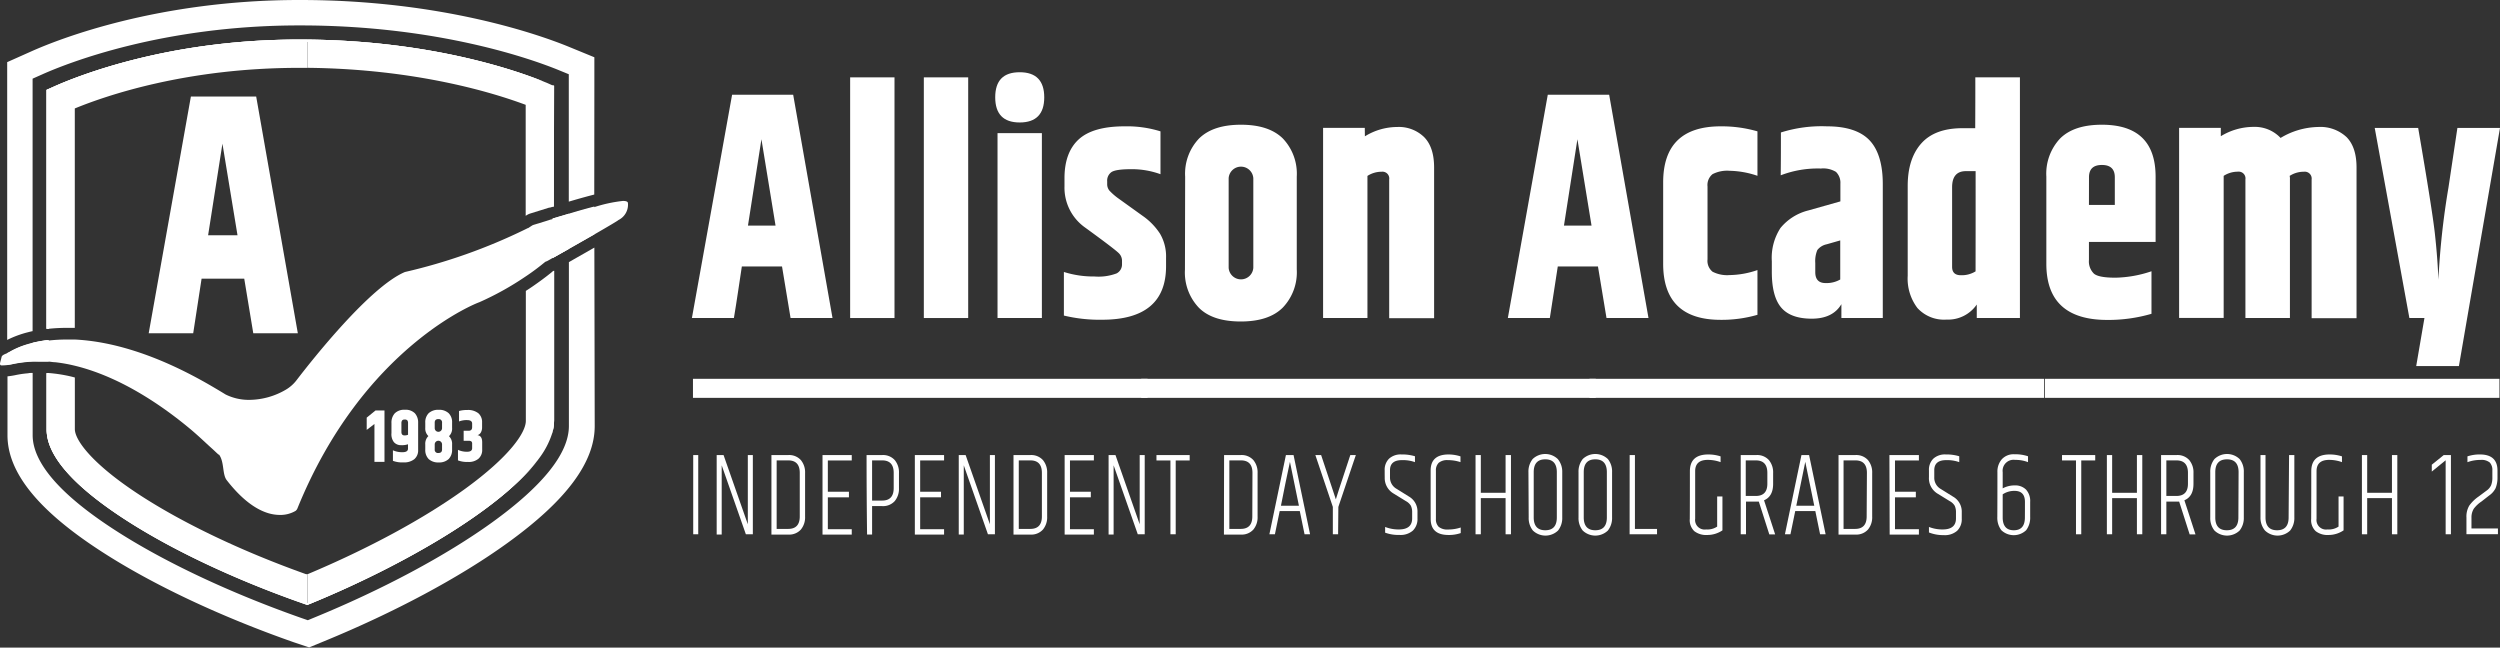 <svg xmlns="http://www.w3.org/2000/svg" viewBox="0 0 497.68 128.92"><rect x="0" y="0" width="497.68" height="128.92" fill="#333333" stroke="none"/><defs><style>.cls-1{fill:#fff;}.cls-2{fill:none;}.cls-3{fill:#f6b426;}.cls-4{fill:#495fa3;}</style></defs><g id="Layer_2" data-name="Layer 2"><g id="Layer_1-2" data-name="Layer 1"><g id="Allison_Academy_logo" data-name="Allison Academy logo"><path class="cls-1" d="M157.38,63.31c-.57-3.42-1.13-6.84-1.7-10.26h-8c-.53,3.42-1,6.84-1.58,10.26h-8.36l8-44.45H157.9l7.83,44.45Zm-8.48-18.4h5.49q-1.41-8.59-2.81-17.19Q150.25,36.32,148.9,44.91Z"/><path class="cls-1" d="M169.24,15.4h8.83V63.31h-8.83Z"/><path class="cls-1" d="M183.91,15.4h8.83V63.31h-8.83Z"/><path class="cls-1" d="M203,24.38q-4.87,0-4.88-5c0-3.36,1.63-5,4.88-5s4.88,1.68,4.88,5S206.25,24.38,203,24.38Zm-4.42,2.12h8.83V63.31h-8.83Z"/><path class="cls-1" d="M211.91,35.48q0-5.13,2.83-7.73t9.15-2.6a22.38,22.38,0,0,1,7.13,1v8.53a16.66,16.66,0,0,0-5.76-1c-2.09,0-3.41.19-4,.58a2.08,2.08,0,0,0-.85,1.86v.51a2,2,0,0,0,.44,1.31,12.17,12.17,0,0,0,1.9,1.64L227.51,43a12.78,12.78,0,0,1,3.42,3.53,8.94,8.94,0,0,1,1.2,4.81V53q0,10.65-12.74,10.65a30.43,30.43,0,0,1-7.6-.83V54.14a19.45,19.45,0,0,0,6.08.9,10.3,10.3,0,0,0,4.41-.61,2,2,0,0,0,1.08-1.83V52a2.11,2.11,0,0,0-.58-1.54q-.71-.76-6.72-5.13a9.71,9.71,0,0,1-4.15-8.21Z"/><path class="cls-1" d="M235.93,35.16a10.17,10.17,0,0,1,2.78-7.6q2.78-2.73,8.33-2.73t8.33,2.73a10.17,10.17,0,0,1,2.78,7.6V53.63a10.17,10.17,0,0,1-2.78,7.6Q252.6,64,247,64t-8.33-2.73a10.17,10.17,0,0,1-2.78-7.6Zm13.57.32a2.46,2.46,0,0,0-4.91,0V53.31a2.46,2.46,0,0,0,4.91,0Z"/><path class="cls-1" d="M271.71,27.14a12.31,12.31,0,0,1,6.43-1.86,7.22,7.22,0,0,1,5.35,2c1.34,1.35,2,3.37,2,6.06v30h-8.94V35.73a1.35,1.35,0,0,0-1.52-1.54,5.13,5.13,0,0,0-2.81.83V63.3h-8.83V25.46h8.3Z"/><path class="cls-1" d="M319.81,63.31c-.57-3.42-1.13-6.84-1.7-10.26h-8c-.53,3.42-1.05,6.84-1.58,10.26h-8.36l7.95-44.45h12.22l7.83,44.45Zm-8.47-18.4h5.49q-1.41-8.59-2.81-17.19Q312.69,36.32,311.34,44.91Z"/><path class="cls-1" d="M331.09,36.31q0-11.16,11.46-11.16a25.59,25.59,0,0,1,7.31,1V35a18,18,0,0,0-5.52-1,6.37,6.37,0,0,0-3.42.67,2.78,2.78,0,0,0-1,2.47V51.62a2.78,2.78,0,0,0,1,2.47,6.37,6.37,0,0,0,3.42.67,17.6,17.6,0,0,0,5.52-1v8.91a25.54,25.54,0,0,1-7.31,1q-11.46,0-11.46-11.16Z"/><path class="cls-1" d="M354.53,26.37a27,27,0,0,1,9.18-1.22c4,0,6.82,1,8.53,2.85s2.57,4.78,2.57,8.63V63.31h-8.24V60.55c-1.13,1.92-3.1,2.89-5.9,2.89s-4.83-.74-6.08-2.21-1.87-3.84-1.87-7.09V52a10.91,10.91,0,0,1,1.72-6.61A10.43,10.43,0,0,1,360,41.89l6.37-1.8V36.56a3,3,0,0,0-.88-2.34,4.86,4.86,0,0,0-3-.67,20.53,20.53,0,0,0-8,1.35C354.53,32.06,354.53,29.21,354.53,26.37Zm6.84,26v1.8c0,1.45.68,2.18,2.05,2.18a5.47,5.47,0,0,0,2.92-.71V47.86l-2.69.77a3.15,3.15,0,0,0-1.87,1.15A5.65,5.65,0,0,0,361.37,52.35Z"/><path class="cls-1" d="M393.23,15.4h8.88V63.31h-8.59V60.62a6.91,6.91,0,0,1-6,3,7.16,7.16,0,0,1-5.82-2.31,9.69,9.69,0,0,1-1.93-6.41V37q0-5.39,2.69-8.43t8.18-3.05h2.57Q393.24,20.44,393.23,15.4Zm.06,18.67h-1.93c-1.83,0-2.75,1.07-2.75,3.21V53.12c0,1.11.58,1.67,1.75,1.67a5.22,5.22,0,0,0,2.92-.77Q393.3,44,393.29,34.07Z"/><path class="cls-1" d="M407.37,52.54V35.16a10.24,10.24,0,0,1,2.75-7.6q2.75-2.73,8.3-2.73,10.69,0,10.7,10.33v13H415.85v3.59a3.4,3.4,0,0,0,1,2.73c.64.54,2.06.8,4.27.8A23.49,23.49,0,0,0,428.3,54v8.47a30.67,30.67,0,0,1-8.77,1.22Q407.38,63.7,407.37,52.54Zm8.48-11.74H421V35.28c0-1.62-.86-2.44-2.57-2.44s-2.57.81-2.57,2.44Z"/><path class="cls-1" d="M454,27.46a15,15,0,0,1,7.45-2.18,7.65,7.65,0,0,1,5.67,2c1.34,1.35,2,3.37,2,6.06v30h-8.94V35.73a1.37,1.37,0,0,0-1.55-1.54,5.12,5.12,0,0,0-2.83.83,2,2,0,0,1,.06.64V63.3H447V35.72a1.35,1.35,0,0,0-1.52-1.54,5.13,5.13,0,0,0-2.81.83V63.29H433.8V25.45h8.3v1.67a12.49,12.49,0,0,1,6.52-1.86A7.05,7.05,0,0,1,454,27.46Z"/><path class="cls-1" d="M489.2,25.47h8.48q-4.1,23.7-8.18,47.4H481c.55-3.19,1.09-6.37,1.64-9.56h-3l-6.9-37.84h8.65q2.81,16.35,3.33,21.07t.7,9.14a154.18,154.18,0,0,1,2-18.34Z"/><path class="cls-1" d="M138,90.59H139v15.77H138Z"/><path class="cls-1" d="M148.87,104.37c0-1.59,0-3.19,0-4.78v-9h1v15.77h-1.39q-4-11.46-4.81-13.73c0,1.59,0,3.19,0,4.78v9h-1V90.59h1.37Q148.62,103.61,148.87,104.37Z"/><path class="cls-1" d="M153.57,90.59h3.35a3.13,3.13,0,0,1,2.51,1,3.81,3.81,0,0,1,.84,2.58v8.67a3.81,3.81,0,0,1-.84,2.58,3.13,3.13,0,0,1-2.51,1h-3.35Zm5.64,3.55c0-1.66-.77-2.49-2.3-2.49h-2.3v13.64h2.3c1.53,0,2.3-.83,2.3-2.49Z"/><path class="cls-1" d="M163.74,90.59h5.82v1.07H164.8v6.23H169V99H164.8v6.35h4.76v1.07h-5.82Z"/><path class="cls-1" d="M172.51,90.59h3.1a3.13,3.13,0,0,1,2.51,1,3.81,3.81,0,0,1,.84,2.58v3a3.81,3.81,0,0,1-.84,2.58,3.13,3.13,0,0,1-2.51,1h-2v5.66h-1Q172.51,98.47,172.51,90.59Zm5.4,3.55c0-1.66-.77-2.49-2.3-2.49h-2v8h2c1.53,0,2.3-.83,2.3-2.49Z"/><path class="cls-1" d="M182.12,90.59h5.82v1.07h-4.76v6.23h4.15V99h-4.15v6.35h4.76v1.07h-5.82Z"/><path class="cls-1" d="M197.06,104.37c0-1.59,0-3.19,0-4.78v-9h1v15.77h-1.39q-4-11.46-4.81-13.73c0,1.59,0,3.19,0,4.78v9h-1V90.59h1.37Q196.81,103.61,197.06,104.37Z"/><path class="cls-1" d="M201.76,90.59h3.35a3.13,3.13,0,0,1,2.51,1,3.81,3.81,0,0,1,.84,2.58v8.67a3.81,3.81,0,0,1-.84,2.58,3.13,3.13,0,0,1-2.51,1h-3.35Zm5.65,3.55c0-1.66-.77-2.49-2.3-2.49h-2.3v13.64h2.3c1.53,0,2.3-.83,2.3-2.49Z"/><path class="cls-1" d="M211.94,90.59h5.82v1.07H213v6.23h4.15V99H213v6.35h4.76v1.07h-5.82Z"/><path class="cls-1" d="M226.88,104.37c0-1.59,0-3.19,0-4.78v-9h1v15.77H226.5q-4-11.46-4.81-13.73c0,1.59,0,3.19,0,4.78v9h-1V90.59h1.37Q226.63,103.61,226.88,104.37Z"/><path class="cls-1" d="M236.83,90.59v1.07h-2.78v14.7H233V91.66h-2.78V90.59Z"/><path class="cls-1" d="M243.68,90.59H247a3.13,3.13,0,0,1,2.51,1,3.81,3.81,0,0,1,.84,2.58v8.67a3.81,3.81,0,0,1-.84,2.58,3.13,3.13,0,0,1-2.51,1h-3.35Zm5.65,3.55c0-1.66-.77-2.49-2.3-2.49h-2.3v13.64H247c1.53,0,2.3-.83,2.3-2.49Z"/><path class="cls-1" d="M259.7,106.36c-.32-1.54-.63-3.08-.95-4.62h-4c-.32,1.54-.63,3.08-.95,4.62h-1.1q1.65-7.89,3.29-15.77h1.52q1.65,7.89,3.29,15.77ZM255,100.68h3.58c-.6-2.91-1.19-5.82-1.79-8.74Q255.85,96.31,255,100.68Z"/><path class="cls-1" d="M266.38,106.36h-1.05v-5.45l-3.48-10.32H263c1.31,3.88,2.08,6.21,2.33,7s.45,1.38.6,1.82l.63-2q.94-2.91,2.25-6.82h1.1l-3.48,10.32Z"/><path class="cls-1" d="M275.65,93.64a3.09,3.09,0,0,1,.87-2.33,3.41,3.41,0,0,1,2.47-.84,8.71,8.71,0,0,1,2.69.36V92a7.12,7.12,0,0,0-2.61-.4c-1.57,0-2.36.68-2.36,2V95A2.56,2.56,0,0,0,278,97.3l2.47,1.54a3.42,3.42,0,0,1,1.71,3.13v1.23a3.2,3.2,0,0,1-.92,2.43,3.72,3.72,0,0,1-2.66.86,7.76,7.76,0,0,1-2.86-.45V104.9a7.31,7.31,0,0,0,2.72.5c1.77,0,2.66-.73,2.66-2.2V102a3,3,0,0,0-.26-1.33,2.59,2.59,0,0,0-1-.92l-2.47-1.52A3.57,3.57,0,0,1,275.66,95C275.65,94.56,275.65,94.1,275.65,93.64Z"/><path class="cls-1" d="M284.8,93.67q0-3.19,3.56-3.2a7.84,7.84,0,0,1,2.38.38V92a7.73,7.73,0,0,0-2.49-.4,2.63,2.63,0,0,0-1.84.53,2.07,2.07,0,0,0-.56,1.57v9.61a2.07,2.07,0,0,0,.56,1.57,2.68,2.68,0,0,0,1.87.53,7.81,7.81,0,0,0,2.51-.4v1.11a7.19,7.19,0,0,1-2.42.38q-3.56,0-3.56-3.2C284.8,100.08,284.8,96.87,284.8,93.67Z"/><path class="cls-1" d="M299.72,90.59h1.07v15.77h-1.07v-7.2h-4.93v7.2h-1.05V90.59h1.05V98.1h4.93Z"/><path class="cls-1" d="M304.27,94a4,4,0,0,1,.84-2.62,3.62,3.62,0,0,1,5,0A3.94,3.94,0,0,1,311,94v9a4,4,0,0,1-.84,2.62,3.62,3.62,0,0,1-5,0,3.94,3.94,0,0,1-.84-2.62Zm5.65,0c0-1.7-.77-2.56-2.3-2.56s-2.3.85-2.3,2.56v9c0,1.7.77,2.56,2.3,2.56s2.3-.85,2.3-2.56Z"/><path class="cls-1" d="M314.24,94a4,4,0,0,1,.84-2.62,3.62,3.62,0,0,1,5,0,3.94,3.94,0,0,1,.84,2.62v9a4,4,0,0,1-.84,2.62,3.62,3.62,0,0,1-5,0,3.94,3.94,0,0,1-.84-2.62Zm5.64,0c0-1.7-.77-2.56-2.3-2.56s-2.3.85-2.3,2.56v9c0,1.7.77,2.56,2.3,2.56s2.3-.85,2.3-2.56Z"/><path class="cls-1" d="M324.42,90.59h1.05v14.7h4.4v1.07h-5.46Q324.43,98.47,324.42,90.59Z"/><path class="cls-1" d="M336.41,93.81q0-3.34,3.67-3.34a8,8,0,0,1,2.44.38V92a7.45,7.45,0,0,0-2.55-.45c-1.67,0-2.51.75-2.51,2.25v9.47a1.9,1.9,0,0,0,2.17,2.13,3.52,3.52,0,0,0,2.21-.57v-6h1.05v6.75a5.36,5.36,0,0,1-3.05.92,3.82,3.82,0,0,1-2.55-.76,3,3,0,0,1-.9-2.44C336.41,100.12,336.41,97,336.41,93.81Z"/><path class="cls-1" d="M349.58,99.85h-2v6.51h-1.05V90.59h3.1a3.13,3.13,0,0,1,2.51,1,3.81,3.81,0,0,1,.84,2.58v2.15c0,1.67-.6,2.76-1.81,3.27.74,2.26,1.48,4.53,2.21,6.79h-1.16c-.7-2.18-1.39-4.36-2.09-6.53A3.3,3.3,0,0,1,349.58,99.85Zm-2.05-1.12h2c1.53,0,2.3-.81,2.3-2.44V94.14c0-1.66-.77-2.49-2.3-2.49h-2Z"/><path class="cls-1" d="M362.33,106.36c-.32-1.54-.63-3.08-.95-4.62h-4c-.32,1.54-.63,3.08-.95,4.62h-1.1q1.65-7.89,3.29-15.77h1.52q1.65,7.89,3.29,15.77Zm-4.74-5.68h3.58c-.6-2.91-1.19-5.82-1.79-8.74Q358.48,96.31,357.59,100.68Z"/><path class="cls-1" d="M366,90.59h3.35a3.13,3.13,0,0,1,2.51,1,3.81,3.81,0,0,1,.84,2.58v8.67a3.81,3.81,0,0,1-.84,2.58,3.13,3.13,0,0,1-2.51,1H366Zm5.65,3.55c0-1.66-.77-2.49-2.3-2.49H367v13.64h2.3c1.53,0,2.3-.83,2.3-2.49Z"/><path class="cls-1" d="M376.13,90.59H382v1.07h-4.76v6.23h4.15V99h-4.15v6.35H382v1.07h-5.82Z"/><path class="cls-1" d="M384,93.64a3.09,3.09,0,0,1,.87-2.33,3.41,3.41,0,0,1,2.47-.84,8.71,8.71,0,0,1,2.69.36V92a7.12,7.12,0,0,0-2.61-.4c-1.57,0-2.36.68-2.36,2V95a2.56,2.56,0,0,0,1.29,2.34l2.47,1.54a3.42,3.42,0,0,1,1.71,3.13v1.23a3.2,3.2,0,0,1-.92,2.43,3.72,3.72,0,0,1-2.66.86A7.76,7.76,0,0,1,384,106V104.9a7.31,7.31,0,0,0,2.72.5c1.77,0,2.66-.73,2.66-2.2V102a3,3,0,0,0-.26-1.33,2.59,2.59,0,0,0-1-.92l-2.47-1.52A3.57,3.57,0,0,1,384,95C384,94.56,384,94.1,384,93.64Z"/><path class="cls-1" d="M397.63,94a3.74,3.74,0,0,1,.87-2.57,3.17,3.17,0,0,1,2.49-1,8.07,8.07,0,0,1,2.73.4V92a6.89,6.89,0,0,0-2.55-.45A2.19,2.19,0,0,0,398.68,94v3.22a5,5,0,0,1,2.44-.59,3,3,0,0,1,2.21.84,3.36,3.36,0,0,1,.82,2.45v3a4.08,4.08,0,0,1-.8,2.63,3.58,3.58,0,0,1-4.94,0,4.08,4.08,0,0,1-.8-2.63C397.63,100,397.63,97,397.63,94Zm5.48,5.92c0-1.47-.69-2.2-2.07-2.2a4.14,4.14,0,0,0-2.36.69V103c0,1.7.74,2.56,2.21,2.56s2.21-.85,2.21-2.56C403.11,102,403.11,101,403.11,99.94Z"/><path class="cls-1" d="M417.1,90.59v1.07h-2.78v14.7h-1.05V91.66h-2.78V90.59Z"/><path class="cls-1" d="M425.4,90.59h1.07v15.77H425.4v-7.2h-4.93v7.2h-1.05V90.59h1.05V98.1h4.93Z"/><path class="cls-1" d="M433.26,99.85h-2v6.51h-1.05V90.59h3.1a3.13,3.13,0,0,1,2.51,1,3.81,3.81,0,0,1,.84,2.58v2.15c0,1.67-.6,2.76-1.81,3.27.74,2.26,1.48,4.53,2.21,6.79h-1.16c-.7-2.18-1.39-4.36-2.09-6.53A3.13,3.13,0,0,1,433.26,99.85Zm-2-1.12h2c1.53,0,2.3-.81,2.3-2.44V94.14c0-1.66-.77-2.49-2.3-2.49h-2Z"/><path class="cls-1" d="M440,94a4,4,0,0,1,.84-2.62,3.62,3.62,0,0,1,5,0,3.94,3.94,0,0,1,.84,2.62v9a4,4,0,0,1-.84,2.62,3.62,3.62,0,0,1-5,0A3.94,3.94,0,0,1,440,103Zm5.64,0c0-1.7-.77-2.56-2.3-2.56S441,92.27,441,94v9c0,1.7.77,2.56,2.3,2.56s2.3-.85,2.3-2.56Z"/><path class="cls-1" d="M455.69,90.59h1.05V103a4,4,0,0,1-.84,2.62,3.62,3.62,0,0,1-5,0A3.94,3.94,0,0,1,450,103V90.59h1V103c0,1.7.77,2.56,2.3,2.56s2.3-.85,2.3-2.56Z"/><path class="cls-1" d="M460.11,93.81q0-3.34,3.67-3.34a8,8,0,0,1,2.44.38V92a7.45,7.45,0,0,0-2.55-.45c-1.67,0-2.51.75-2.51,2.25v9.47a1.9,1.9,0,0,0,2.17,2.13,3.52,3.52,0,0,0,2.21-.57v-6h1v6.75a5.36,5.36,0,0,1-3,.92,3.82,3.82,0,0,1-2.55-.76,3,3,0,0,1-.9-2.44C460.11,100.12,460.11,97,460.11,93.81Z"/><path class="cls-1" d="M476.17,90.59h1.07v15.77h-1.07v-7.2h-4.93v7.2h-1.05V90.59h1.05V98.1h4.93Z"/><path class="cls-1" d="M487.91,90.59v15.77h-1.05V91.63l-2.76,2.25V92.51l2.38-1.92Z"/><path class="cls-1" d="M493.68,90.47q3.49,0,3.5,3.2V95a5.62,5.62,0,0,1-.37,2.17,3.9,3.9,0,0,1-1.3,1.48L494,99.83a6.36,6.36,0,0,0-1.53,1.43A3.25,3.25,0,0,0,492,103v2.2h5.27v1.14H491v-3.31a4.27,4.27,0,0,1,.57-2.39,7.59,7.59,0,0,1,1.83-1.78l1.56-1.16a2.69,2.69,0,0,0,.95-1.1,4.19,4.19,0,0,0,.25-1.6V93.67a2.2,2.2,0,0,0-.51-1.59,2.59,2.59,0,0,0-1.88-.52,7.27,7.27,0,0,0-2.57.45V90.85A7.63,7.63,0,0,1,493.68,90.47Z"/><rect class="cls-1" x="137.95" y="75.41" width="90.5" height="3.79"/><rect class="cls-1" x="227.18" y="75.41" width="90.5" height="3.79"/><rect class="cls-1" x="316.41" y="75.41" width="90.5" height="3.79"/><rect class="cls-1" x="407.07" y="75.41" width="90.5" height="3.79"/><path class="cls-2" d="M110,17v0l-1.11-.44-.4-.16-.26-.1c-5.08-2.07-22.13-8.12-47-8.37v.41H59.58C33,8.28,14.73,15.52,9.71,17.75c0,8.35,0,29.78,0,47.66a34,34,0,0,1,3.53-.18c.54,0,1.1,0,1.65,0H15c8.73.41,18.48,3.77,29,10,.77.45,1.46.87,2.11,1.27a8.51,8.51,0,0,0,3.69.76,12.3,12.3,0,0,0,6-1.67,5.17,5.17,0,0,0,1.53-1.39C61.62,68.56,72.51,55.08,79.71,52l.07,0,.07,0,.05,0h0l.11,0,.11,0a109.62,109.62,0,0,0,23.47-8.33l.19-.09.18-.09.23-.15a4.78,4.78,0,0,1,.43-.27,3.34,3.34,0,0,1,.92-.47l2.16-.67,1.53-.48.33-.1.45-.14Zm0,37.05-.15.09c-1.22,1-2.55,2-3.93,2.93q-.66.45-1.32.87a59.21,59.21,0,0,1-8.33,4.51l-.45.2h0a51,51,0,0,0-12.41,8C77,76.12,67.88,86,61.3,102.23A3.43,3.43,0,0,1,60,103.79l0,0,0,0A8.44,8.44,0,0,1,55.68,105a10.56,10.56,0,0,1-3.32-.56c-3.09-1-6.15-3.48-9.08-7.25a6.78,6.78,0,0,1-1.15-3.41,6.28,6.28,0,0,0-.36-1.63c-.48-.49-2.34-2.37-5.15-4.74-9.21-7.75-16.83-10.91-21.73-12.17,0,4,0,7.52,0,10.27,0,2.17,3.38,6.9,12.89,13.1,8.71,5.68,20.46,11.27,33.18,15.8l.23-.1v5.79h0c21.34-8.77,38.62-19.66,45.56-28.18l.22-.27.49-.66a13.4,13.4,0,0,0,2.36-4.49h0a6.37,6.37,0,0,0,.22-1.63ZM110,17v0l-1.11-.44-.4-.16-.26-.1c-5.08-2.07-22.13-8.12-47-8.37v.41H59.58C33,8.28,14.73,15.52,9.71,17.75c0,8.35,0,29.78,0,47.66a34,34,0,0,1,3.53-.18c.54,0,1.1,0,1.65,0H15c8.73.41,18.48,3.77,29,10,.77.45,1.46.87,2.11,1.27a8.51,8.51,0,0,0,3.69.76,12.3,12.3,0,0,0,6-1.67,5.17,5.17,0,0,0,1.53-1.39C61.62,68.56,72.51,55.08,79.71,52l.07,0,.07,0,.05,0h0l.11,0,.11,0a109.62,109.62,0,0,0,23.47-8.33l.19-.09.18-.09.23-.15a4.78,4.78,0,0,1,.43-.27,3.34,3.34,0,0,1,.92-.47l2.16-.67,1.53-.48.33-.1.45-.14Zm4.16,25.29-.93.28-3,.89h0l-.23.06-.08,0-1.07.34h0l-.68.21-.2.07-.25.08c-.57.16-1.08.32-1.47.44l0,0s0,0,0,0l0,0c-.23.12-.74.47-.94.6l-.07,0-.46.23h0a111.38,111.38,0,0,1-24,8.51h0c-6.92,2.92-18.26,17.22-21.51,21.45a7.42,7.42,0,0,1-2.24,2,14.56,14.56,0,0,1-7.11,2,10.39,10.39,0,0,1-4.84-1.07c-.72-.44-1.43-.87-2.13-1.28-11.92-7.06-21.2-9.34-27.89-9.66-.57,0-1.12,0-1.65,0a32,32,0,0,0-3.55.2H9.63l-.34,0a27.2,27.2,0,0,0-2.8.52c-.32.08-.63.16-.92.25,0,1.18,0,2.33,0,3.46.3,0,.61,0,.92-.06s.79,0,1.18,0,1.06,0,1.59,0h0l.34,0h.08c.42,0,.84.07,1.25.12.85.09,1.7.23,2.54.39.46.09.93.2,1.39.31h0c9.37,2.27,17.92,8.35,23.2,12.79,1.65,1.38,3,2.61,3.92,3.51s1.48,1.47,1.56,1.56c1.06,1.47.61,3.9,1.51,5.06,3,3.94,5.78,5.75,8,6.49a8.26,8.26,0,0,0,2.59.44,6,6,0,0,0,3.09-.79,1.09,1.09,0,0,0,.4-.51c6.59-16.22,15.62-26.47,23-32.67s13.14-8.35,13.2-8.37a58.72,58.72,0,0,0,9.27-5.16h0c1.39-.95,2.7-1.93,3.91-2.92l0,0,.07,0,.14-.08.06,0A.85.85,0,0,0,109,52c.15-.07.34-.18.56-.31l.37-.21.1-.06.22-.12h0l3-1.69.93-.53Zm-3.9,16.84V53.9l-.22.12-.15.09c-1.22,1-2.55,2-3.93,2.93q-.66.45-1.32.87a59.21,59.21,0,0,1-8.33,4.51l-.45.2h0a51,51,0,0,0-12.41,8C77,76.12,67.88,86,61.3,102.23A3.43,3.43,0,0,1,60,103.79l0,0,0,0A8.44,8.44,0,0,1,55.68,105a10.56,10.56,0,0,1-3.32-.56c-3.09-1-6.15-3.48-9.08-7.25a6.78,6.78,0,0,1-1.15-3.41,6.28,6.28,0,0,0-.36-1.63c-.48-.49-2.34-2.37-5.15-4.74-9.21-7.75-16.83-10.91-21.73-12.17l-.53-.14a29.4,29.4,0,0,0-4.65-.75l-.25,0-.19,0c0,4.38,0,8.24,0,11.21,0,5.14,5.2,11.13,15.45,17.81,9.31,6.06,21.88,12,35.4,16.75l1,.35.06,0h0l.93-.38c18-7.42,37-18.34,44.66-28.1l.22-.27.49-.66a13.4,13.4,0,0,0,2.36-4.49h0a9,9,0,0,0,.44-2.71Zm3.91-7.45-.93.53,0,32.63c0,5.41-5.14,11.87-15.29,19.19-9.19,6.62-21.82,13.38-35.55,19l-1.13.47-1.16-.4c-14.24-5-27.48-11.22-37.29-17.58C12,98.48,6.51,92.12,6.5,86.63V74.24c-.31,0-.62,0-.92.07V86.63c0,5.82,5.66,12.44,16.8,19.67C32.25,112.7,45.56,119,59.87,124l1.49.52,1.45-.6c13.8-5.67,26.49-12.47,35.74-19.14,10.4-7.5,15.68-14.21,15.67-19.93Zm0-37.47-2.57-1c-5.13-2.11-24.06-9-51.85-9h-.15C32.22,4.15,13.21,11.67,8,14L5.57,15.06V66.14c.29-.08.6-.15.92-.22V15.66l1.91-.85c5.13-2.29,24-9.75,51.18-9.75h.16c27.62,0,46.4,6.82,51.49,8.9l2,.82v2.16l0,23.2.93-.27Zm-3.91,2.89L110,17v0l-1.11-.44-.4-.16-.26-.1c-5.08-2.07-22.13-8.12-47-8.37H59.49C33.7,7.87,15.8,15,10.93,17.15l-1.66.74V65.46h.07l.37,0a34,34,0,0,1,3.53-.18c.54,0,1.1,0,1.65,0H15c8.73.41,18.48,3.77,29,10,.77.45,1.46.87,2.11,1.27a8.51,8.51,0,0,0,3.69.76,12.3,12.3,0,0,0,6-1.67,5.17,5.17,0,0,0,1.53-1.39C61.62,68.56,72.51,55.08,79.71,52l.07,0,.07,0,.05,0h0l.11,0,.11,0a109.62,109.62,0,0,0,23.47-8.33l.19-.09.18-.09.23-.15a4.78,4.78,0,0,1,.43-.27,3.34,3.34,0,0,1,.92-.47l2.16-.67,1.53-.48.33-.1.45-.14.23-.07Zm-.2,37-.15.09c-1.22,1-2.55,2-3.93,2.93q-.66.45-1.32.87a59.21,59.21,0,0,1-8.33,4.51l-.45.2h0a51,51,0,0,0-12.41,8C77,76.12,67.88,86,61.3,102.23A3.43,3.43,0,0,1,60,103.79l0,0,0,0A8.44,8.44,0,0,1,55.68,105a10.56,10.56,0,0,1-3.32-.56c-3.09-1-6.15-3.48-9.08-7.25a6.78,6.78,0,0,1-1.15-3.41,6.28,6.28,0,0,0-.36-1.63c-.48-.49-2.34-2.37-5.15-4.74-9.21-7.75-16.83-10.91-21.73-12.17,0,4,0,7.52,0,10.27,0,2.17,3.38,6.9,12.89,13.1,8.71,5.68,20.46,11.27,33.18,15.8l.23-.1v5.79h0c21.34-8.77,38.62-19.66,45.56-28.18l.22-.27.49-.66a13.4,13.4,0,0,0,2.36-4.49h0a6.37,6.37,0,0,0,.22-1.63ZM110,17v0l-1.11-.44-.4-.16-.26-.1c-5.08-2.07-22.13-8.12-47-8.37v.41H59.58C33,8.28,14.73,15.52,9.71,17.75c0,8.35,0,29.78,0,47.66a34,34,0,0,1,3.53-.18c.54,0,1.1,0,1.65,0H15c8.73.41,18.48,3.77,29,10,.77.45,1.46.87,2.11,1.27a8.51,8.51,0,0,0,3.69.76,12.3,12.3,0,0,0,6-1.67,5.17,5.17,0,0,0,1.53-1.39C61.62,68.56,72.51,55.08,79.71,52l.07,0,.07,0,.05,0h0l.11,0,.11,0a109.62,109.62,0,0,0,23.47-8.33l.19-.09.18-.09.23-.15a4.78,4.78,0,0,1,.43-.27,3.34,3.34,0,0,1,.92-.47l2.16-.67,1.53-.48.33-.1.45-.14Zm0,37.05-.15.09c-1.22,1-2.55,2-3.93,2.93q-.66.45-1.32.87a59.21,59.21,0,0,1-8.33,4.51l-.45.2h0a51,51,0,0,0-12.41,8C77,76.12,67.88,86,61.3,102.23A3.43,3.43,0,0,1,60,103.79l0,0,0,0A8.44,8.44,0,0,1,55.68,105a10.56,10.56,0,0,1-3.32-.56c-3.09-1-6.15-3.48-9.08-7.25a6.78,6.78,0,0,1-1.15-3.41,6.28,6.28,0,0,0-.36-1.63c-.48-.49-2.34-2.37-5.15-4.74-9.21-7.75-16.83-10.91-21.73-12.17,0,4,0,7.52,0,10.27,0,2.17,3.38,6.9,12.89,13.1,8.71,5.68,20.46,11.27,33.18,15.8l.23-.1v5.79h0c21.34-8.77,38.62-19.66,45.56-28.18l.22-.27.49-.66a13.4,13.4,0,0,0,2.36-4.49h0a6.37,6.37,0,0,0,.22-1.63Z"/><path class="cls-1" d="M61.2,7.88v.41c23.7.21,40.39,5.45,47.05,8C103.17,14.18,86.12,8.13,61.2,7.88Zm0,0v.41c23.7.21,40.39,5.45,47.05,8C103.17,14.18,86.12,8.13,61.2,7.88Zm0,112.18h0C32.27,110,9.73,95.34,9.72,86.63c0-3.24,0-7.5,0-12.33l-.25,0-.19,0c0,4.38,0,8.24,0,11.21,0,5.14,5.2,11.13,15.45,17.81,9.31,6.06,21.88,12,35.4,16.75l1,.35.06,0h0l.93-.38c18-7.42,37-18.34,44.66-28.1C99.85,100.4,82.57,111.29,61.23,120.06Zm0-112.18H59.49C33.7,7.87,15.8,15,10.93,17.15l-1.66.74V65.46h.07l.37,0c0-17.88,0-39.31,0-47.66,5-2.23,23.31-9.47,49.87-9.47H61.2c23.7.21,40.39,5.45,47.05,8C103.17,14.18,86.12,8.13,61.2,7.88ZM9.63,67.72l-.34,0a27.2,27.2,0,0,0-2.8.52c-.32.08-.63.16-.92.25A15.58,15.58,0,0,0,2,70a5.18,5.18,0,0,1-.58.28v2.36c.59-.07,1-.17,1-.17A23.54,23.54,0,0,1,5.58,72c.3,0,.61,0,.92-.06s.79,0,1.18,0,1.06,0,1.59,0h0l.34,0h.08V67.71ZM118.32,41.11c-1.33.34-2.75.74-4.14,1.15l-.93.28-3,.89h0l-.23.06v7.87h0l.22-.12h0l3-1.69.93-.53,4.14-2.37Zm-8,42.63,0-24.64V53.9l-.22.12,0,30.8a6.37,6.37,0,0,1-.22,1.63A9,9,0,0,0,110.3,83.74Zm8-34.45-4.14,2.36-.93.53,0,32.63c0,5.41-5.14,11.87-15.29,19.19-9.19,6.62-21.82,13.38-35.55,19l-1.13.47-1.16-.4c-14.24-5-27.48-11.22-37.29-17.58C12,98.48,6.51,92.12,6.5,86.63V74.24c-.31,0-.62,0-.92.07A20.31,20.31,0,0,0,3,74.69a14.88,14.88,0,0,1-1.51.23V86.64c0,7.42,6.12,15,18.68,23.13,10.14,6.58,23.77,13,38.38,18.11l3,1,2.91-1.2C78.47,121.93,91.46,115,101,108.11c11.71-8.44,17.4-16.07,17.39-23.3Zm0-32.34V11.4l-5.14-2.11C107.85,7.11,88.29,0,59.74,0h-.16C31.4,0,11.71,7.79,6.34,10.18L1.43,12.37v55.3a20.2,20.2,0,0,1,4.14-1.53c.29-.08.6-.15.92-.22V15.66l1.91-.85c5.13-2.29,24-9.75,51.18-9.75h.16c27.62,0,46.4,6.82,51.49,8.9l2,.82v2.16l0,23.2.93-.27c1.57-.46,2.94-.83,4.14-1.14Zm-8,.12L110,17l0,24.14.23-.07Zm-49-9.19v.41c23.7.21,40.39,5.45,47.05,8C103.17,14.18,86.12,8.13,61.2,7.88Z"/><path class="cls-1" d="M113.25,42.54l-3,.89h0l-.23.06v7.87h0l.22-.12h0l3-1.69Zm-3,41.2,0-24.64V53.9l-.22.12,0,30.8a6.37,6.37,0,0,1-.22,1.63A9,9,0,0,0,110.3,83.74Zm0-66.67L110,17l0,24.14.23-.07Zm-49-9.19H59.49C33.7,7.87,15.8,15,10.93,17.15l-1.66.74V65.46h.07l.37,0c0-17.88,0-39.31,0-47.66,5-2.23,23.31-9.47,49.87-9.47H61.2c23.7.21,40.39,5.45,47.05,8C103.17,14.18,86.12,8.13,61.2,7.88ZM9.63,67.72l-.34,0a27.2,27.2,0,0,0-2.8.52c0,1.24,0,2.46,0,3.65.39,0,.79,0,1.18,0s1.06,0,1.59,0h0l.34,0h.08V67.71Zm51.6,52.34h0C32.27,110,9.73,95.34,9.72,86.63c0-3.24,0-7.5,0-12.33l-.25,0-.19,0c0,4.38,0,8.24,0,11.21,0,5.14,5.2,11.13,15.45,17.81,9.31,6.06,21.88,12,35.4,16.75l1,.35.06,0h0l.93-.38c18-7.42,37-18.34,44.66-28.1C99.85,100.4,82.57,111.29,61.23,120.06Z"/><path class="cls-3" d="M104.67,45.61l.46-.23,0,0-.46.23h0Z"/><path class="cls-3" d="M106.24,44.68c.39-.12.9-.28,1.47-.44l-1.49.46Z"/><path class="cls-1" d="M109.26,41.35l-1.53.48-2.16.67a3.34,3.34,0,0,0-.92.47l0-22.1C98.45,18.55,83,13.72,61.2,13.5V7.88c24.92.25,42,6.3,47.05,8.37l.26.1.4.16L110,17l.23.1,0,24-.23.07-.45.14Z"/><path class="cls-3" d="M110,43.5l.23-.06h0l-.23.07-1.15.35,1.07-.34Z"/><path class="cls-4" d="M104.66,55.15h0Z"/><path class="cls-4" d="M109.58,51.65c-.22.13-.41.24-.56.31Z"/><path class="cls-4" d="M110.27,51.26l-.22.12h0l.22-.12Z"/><path class="cls-1" d="M110.3,83.74a9,9,0,0,1-.44,2.71h0A16.67,16.67,0,0,1,107.5,91l-.49.66-.22.27c-7.67,9.76-26.69,20.68-44.66,28.1l-.93.38v-6.09c12.17-5.11,23.27-11.12,31.38-17,8.92-6.47,12.1-11.23,12.1-13.54l0-24.64V57.91q.66-.42,1.32-.87c1.38-.95,2.71-1.93,3.93-2.93l.15-.09.22-.12v5.2Z"/><path class="cls-1" d="M61.2,114.26v6.09l-.06,0-1-.35c-13.52-4.74-26.09-10.69-35.4-16.75C14.48,96.6,9.28,90.61,9.28,85.47c0-3,0-6.83,0-11.21l.19,0,.25,0a29.4,29.4,0,0,1,4.65.75l.53.14c0,4,0,7.52,0,10.27,0,2.17,3.38,6.9,12.89,13.1,8.71,5.68,20.46,11.27,33.18,15.8Z"/><path class="cls-1" d="M61.2,7.88v5.63H59.49c-22.32,0-38.33,5.5-44.6,8.08V65.27c-.55,0-1.11,0-1.65,0a34,34,0,0,0-3.53.18l-.37,0H9.27V17.89l1.66-.74C15.8,15,33.7,7.87,59.49,7.87H61.2Z"/><path class="cls-1" d="M123.1,43.81c0,.07-2.13,1.33-4.77,2.85L114.19,49l-.93.53-3,1.69h0l-.22.12-.1.06-.37.21c-.22.13-.41.24-.56.31a.85.85,0,0,1-.15.09l-.06,0-.14.08-.07,0,0,0c-1.21,1-2.52,2-3.91,2.92h0a58.72,58.72,0,0,1-9.27,5.16c-.06,0-5.82,2.17-13.2,8.37s-16.42,16.45-23,32.67a1.09,1.09,0,0,1-.4.51,6,6,0,0,1-3.09.79,8.26,8.26,0,0,1-2.59-.44c-2.21-.74-4.94-2.55-8-6.49-.9-1.16-.45-3.59-1.51-5.06C43.51,90.58,43,90,42,89.11S39.76,87,38.11,85.6c-5.28-4.44-13.83-10.52-23.2-12.79h0c-.46-.11-.93-.22-1.39-.31-.84-.16-1.69-.3-2.54-.39-.41,0-.83-.09-1.25-.12H9.63l-.34,0h0c-.53,0-1.06,0-1.59,0s-.79,0-1.18,0-.62,0-.92.06a23.54,23.54,0,0,0-3.11.45s-.44.1-1,.17a8.91,8.91,0,0,1-1.08.07H.25c-.16,0-.28-.19-.25-.39.06-.36.24-.91.31-1.27s.6-.57,1.13-.77A5.18,5.18,0,0,0,2,70a15.58,15.58,0,0,1,3.55-1.44c.29-.09.6-.17.92-.25a27.2,27.2,0,0,1,2.8-.52l.34,0h.08a32,32,0,0,1,3.55-.2c.53,0,1.08,0,1.65,0,6.69.32,16,2.6,27.89,9.66.7.41,1.41.84,2.13,1.28a10.39,10.39,0,0,0,4.84,1.07,14.56,14.56,0,0,0,7.11-2,7.42,7.42,0,0,0,2.24-2c3.25-4.23,14.59-18.53,21.51-21.45h0a111.38,111.38,0,0,0,24-8.51h0l.46-.23.07,0c.2-.13.71-.48.94-.6l0,0s0,0,0,0l0,0c.39-.12.9-.28,1.47-.44l.25-.08.2-.07.68-.21h0l1.07-.34.08,0,.23-.06h0l3-.89.93-.28c1.39-.41,2.81-.81,4.14-1.15A28.26,28.26,0,0,1,124,40c.59,0,.94.11,1,.38A3.41,3.41,0,0,1,123.1,43.81Z"/><path class="cls-1" d="M76.54,81.71V91.94h-2V84.4L73,85.58V83.14l1.76-1.43Z"/><path class="cls-1" d="M82.59,82.27a2.62,2.62,0,0,0-2-.7,2.66,2.66,0,0,0-2,.71,2.71,2.71,0,0,0-.66,1.93c0,.67,0,1.34,0,2A2.6,2.6,0,0,0,78.4,88a1.83,1.83,0,0,0,1.47.62,3.62,3.62,0,0,0,1.35-.18v.87c0,.47-.36.71-1.09.71a4.4,4.4,0,0,1-1.91-.38v2.1a5.26,5.26,0,0,0,2.1.31,3.23,3.23,0,0,0,2.17-.65,2.28,2.28,0,0,0,.75-1.83V84.21A2.76,2.76,0,0,0,82.59,82.27Zm-1.36,4.28a1.75,1.75,0,0,1-.7.13c-.42,0-.63-.24-.62-.72V84.25a.93.93,0,0,1,.14-.55.64.64,0,0,1,.53-.18.61.61,0,0,1,.52.18.91.91,0,0,1,.13.55Z"/><path class="cls-1" d="M90,84.15a2.51,2.51,0,0,0-.67-1.88,2.75,2.75,0,0,0-2-.69,2.78,2.78,0,0,0-2,.68,2.56,2.56,0,0,0-.67,1.9v1a2.07,2.07,0,0,0,.62,1.65,2.13,2.13,0,0,0-.62,1.67v1a2.58,2.58,0,0,0,.67,1.9,2.78,2.78,0,0,0,2,.68,2.75,2.75,0,0,0,2-.69A2.59,2.59,0,0,0,90,89.5v-1a2.12,2.12,0,0,0-.62-1.67A2.06,2.06,0,0,0,90,85.18Zm-3.46,0a.78.78,0,0,1,.16-.53.71.71,0,0,1,.56-.18.64.64,0,0,1,.74.71v1.08a.73.73,0,1,1-1.46,0ZM88,89.47c0,.48-.24.71-.73.71a.64.64,0,0,1-.73-.71v-1a.73.73,0,1,1,1.46,0Z"/><path class="cls-1" d="M93,81.62a3.3,3.3,0,0,1,2.23.65,2.31,2.31,0,0,1,.74,1.83v1a2,2,0,0,1-.25,1,1.12,1.12,0,0,1-.67.53c.63.07.94.55.94,1.43v1.42a2.3,2.3,0,0,1-.73,1.83,3,3,0,0,1-2.09.65,5.06,5.06,0,0,1-2-.31v-2.1a4.18,4.18,0,0,0,1.82.38c.67,0,1-.24,1-.71v-.86a.6.6,0,0,0-.15-.48.89.89,0,0,0-.54-.13h-1V85.75h1q.69,0,.69-.72v-.69c0-.47-.33-.71-1-.71a4.13,4.13,0,0,0-1.61.27V81.82A5.62,5.62,0,0,1,93,81.62Z"/><path class="cls-1" d="M51,19.22H38L29.6,66.35h8.86l1.67-10.88h8.49l1.8,10.88h8.87ZM41.43,46.83,44.28,28.6l3,18.23Z"/></g></g></g></svg>